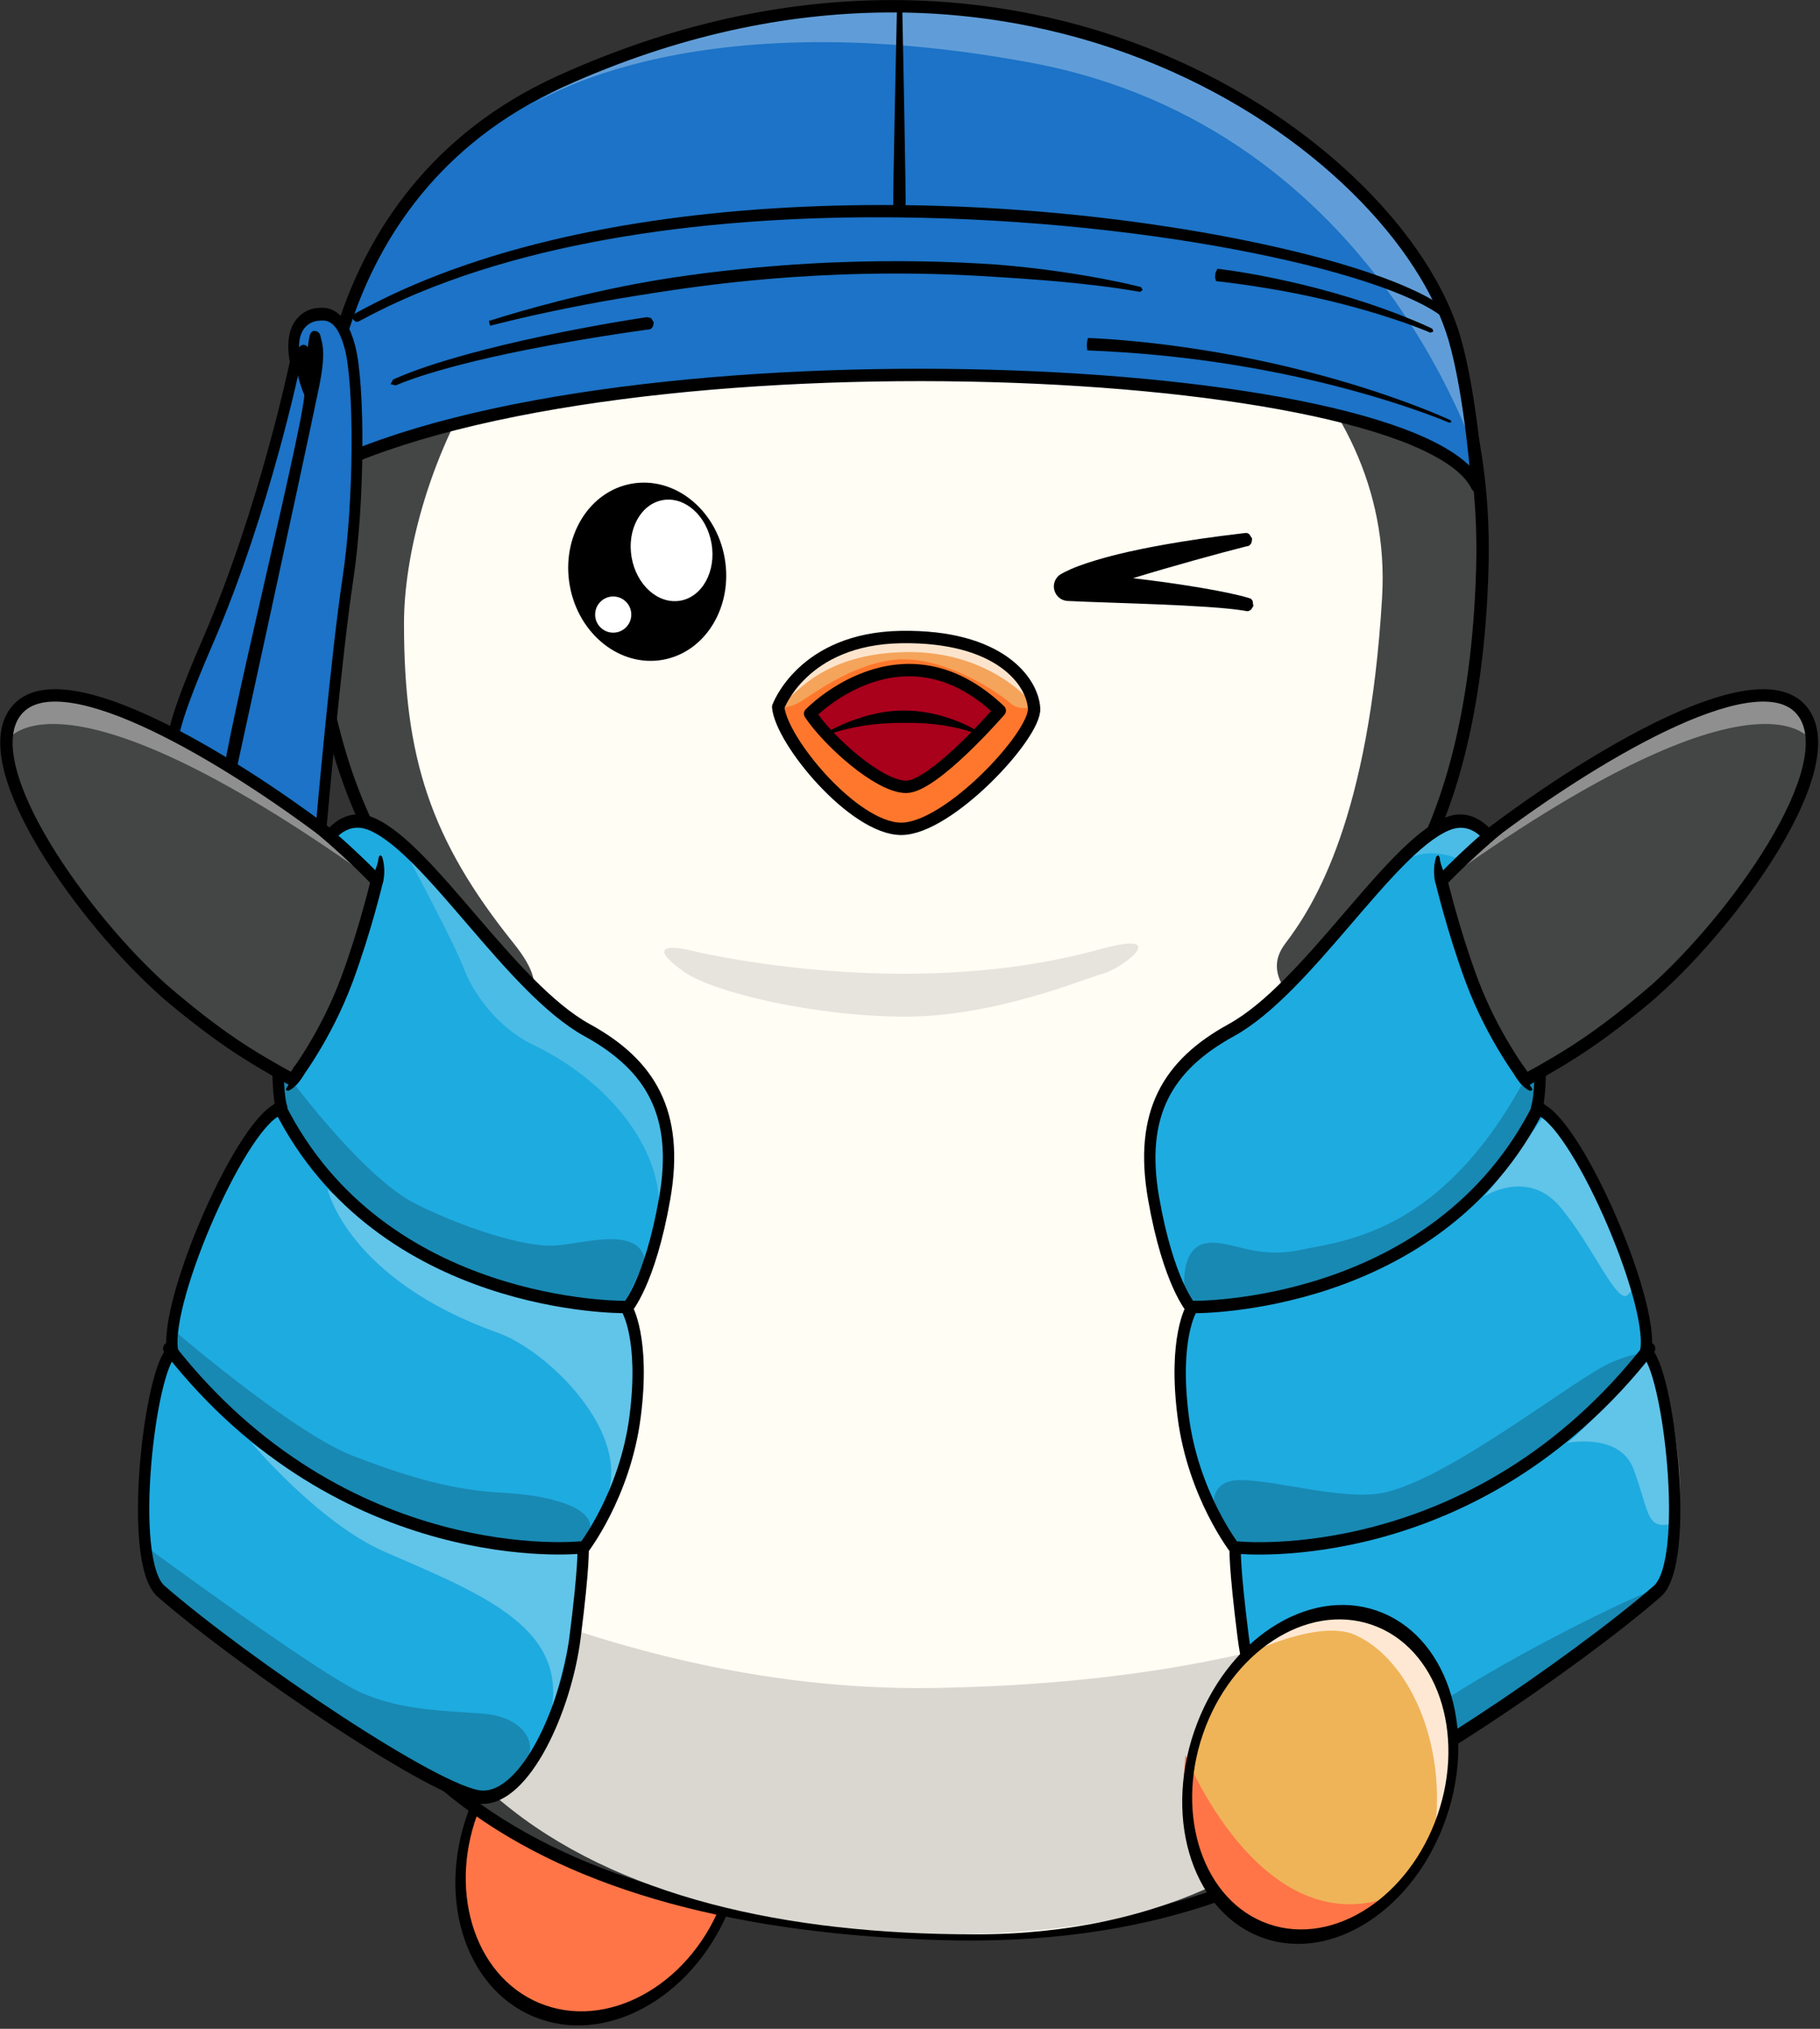 <?xml version="1.0" encoding="UTF-8" standalone="no"?>
<!DOCTYPE svg PUBLIC "-//W3C//DTD SVG 1.1//EN" "http://www.w3.org/Graphics/SVG/1.1/DTD/svg11.dtd">
<svg width="100%" height="100%" viewBox="0 0 735 819" version="1.1" xmlns="http://www.w3.org/2000/svg" xmlns:xlink="http://www.w3.org/1999/xlink" xml:space="preserve" xmlns:serif="http://www.serif.com/" style="fill-rule:evenodd;clip-rule:evenodd;stroke-linecap:round;stroke-linejoin:round;stroke-miterlimit:1.5;">
    <rect x="0" y="0" width="735" height="819" fill="#333333" stroke="none"/>
    <g id="Feet---Left" serif:id="Feet - Left" transform="matrix(-0.545,1.315,-0.842,-0.349,2396.82,-1034.67)">
        <ellipse cx="1737.46" cy="1434.15" rx="47" ry="59.608" style="fill:rgb(255,117,71);stroke:black;stroke-width:4.18px;"/>
    </g>
    <g id="Body---Pudgier" serif:id="Body - Pudgier" transform="matrix(1,0,0,1,-1478.19,-620.664)">
        <path id="Outer-Body---Colour" serif:id="Outer Body - Colour" d="M1837.43,631.169C1937.17,630.419 2081.66,683.894 2076.81,850.593C2073.29,971.452 2025.18,1000.79 2025.18,1000.79C2025.18,1000.79 2105.06,1045.79 2105.81,1181.62C2106.53,1312.05 2019.31,1406.07 1858.56,1401.38C1697.8,1396.68 1595.01,1334.5 1595.01,1187.82C1595.01,1041.14 1666.12,1004.31 1666.12,1004.31C1666.12,1004.31 1606.04,969.685 1604.93,851.085C1603.76,725.532 1681.37,632.343 1837.43,631.169Z" style="fill:rgb(68,69,69);"/>
        <path id="Head---Shine" serif:id="Head - Shine" d="M1689.08,671.775C1689.08,671.775 1756.2,625.152 1848.57,631.161C1940.93,637.171 2064.38,683.791 2075.43,818.364C2075.43,818.364 2035.61,679.465 1893.35,653.031C1751.08,626.597 1689.08,671.775 1689.08,671.775Z" style="fill:white;fill-opacity:0.3;"/>
        <path id="Outer-Body---Frame" serif:id="Outer Body - Frame" d="M1837.43,631.169C1937.17,630.419 2081.66,683.894 2076.81,850.593C2073.29,971.452 2025.18,1000.79 2025.18,1000.79C2025.18,1000.79 2105.06,1045.79 2105.81,1181.62C2106.53,1312.05 2019.31,1406.07 1858.56,1401.38C1697.8,1396.68 1595.01,1334.5 1595.01,1187.82C1595.01,1041.14 1666.12,1004.31 1666.12,1004.31C1666.12,1004.31 1608.09,969.624 1604.13,851.085C1599.76,719.925 1681.37,632.343 1837.43,631.169Z" style="fill:none;stroke:black;stroke-width:5px;"/>
        <path id="Innter-Body" serif:id="Innter Body" d="M1841.85,746.161C1865.83,744.448 1868.13,715.372 1911.69,716.123C1955.24,716.874 2041.6,773.196 2036.35,861.811C2031.09,950.425 2009.24,985.807 1997.3,1001.49C1975.14,1030.59 2066.39,1048.28 2078.4,1164.68C2090.42,1281.08 2024.33,1401.54 1871.88,1401.54C1719.44,1401.54 1597.55,1341.45 1622.99,1152.71C1640.49,1022.79 1719.44,1043.55 1685.64,1001.49C1651.85,959.437 1641.34,926.394 1641.34,872.324C1641.34,818.254 1680.1,722.61 1753.58,717.76C1806.12,714.293 1820.82,747.663 1841.85,746.161Z" style="fill:rgb(255,253,244);"/>
        <path d="M1596.78,1225.6C1596.78,1225.6 1712.75,1304.35 1855.12,1302.08C1995.28,1299.86 2069.45,1262.12 2101.89,1231.11C2101.89,1231.11 2083.07,1402.07 1859.27,1401.54C1678.83,1401.12 1610.84,1311.85 1596.78,1225.6Z" style="fill-opacity:0.15;"/>
        <g transform="matrix(1,0,0,1,-61.949,10)">
            <path d="M1817.12,993.897C1817.12,993.897 1903.82,1016.08 1984.24,993.897C2013.98,985.694 1993.47,1001.59 1985.78,1003.64C1978.09,1005.69 1942.21,1021.07 1905.81,1021.07C1869.41,1021.07 1828.4,1011.33 1816.61,1003.12C1804.82,994.922 1806.35,991.846 1817.12,993.897Z" style="fill-opacity:0.1;"/>
        </g>
    </g>
    <g id="Durag" transform="matrix(2.059,0,0,2.059,-129.021,-287.542)">
        <g id="Head-Dark" serif:id="Head Dark" transform="matrix(1,0,0,1,0.013,1.331)">
            <path d="M125.712,230.617C125.712,230.617 122.892,176.758 172.699,154.224C263.114,113.316 336.978,166.992 347.955,204.78C351.149,215.773 352.512,233.949 352.381,233.669C340.839,209.003 184.863,201.624 125.712,230.617Z" style="fill:rgb(28,115,199);"/>
        </g>
        <g id="Head---Shine1" serif:id="Head - Shine" transform="matrix(0.486,0,0,0.486,-655.317,-165.429)">
            <path d="M1689.08,671.775C1689.08,671.775 1756.2,625.152 1848.57,631.161C1940.93,637.171 2064.38,683.791 2075.43,818.364C2075.43,818.364 2035.61,679.465 1893.35,653.031C1751.08,626.597 1689.08,671.775 1689.08,671.775Z" style="fill:white;fill-opacity:0.3;"/>
        </g>
        <g id="Head-Dark1" serif:id="Head Dark" transform="matrix(1,0,0,1,0.013,1.331)">
            <path d="M125.712,230.617C125.712,230.617 122.892,176.758 172.699,154.224C263.114,113.316 336.978,166.992 347.955,204.78C351.149,215.773 352.512,233.949 352.381,233.669C340.839,209.003 184.863,201.624 125.712,230.617Z" style="fill:none;stroke:black;stroke-width:2.43px;"/>
        </g>
        <g transform="matrix(-1,-1.22465e-16,1.22465e-16,-1,484.923,434.363)">
            <path d="M326.386,231.787C324.294,232.439 312.319,236.253 297.732,239.019C278.874,242.595 259.108,243.245 258.953,243.251C246.292,243.776 235.63,243.428 227.29,242.872C226.238,242.802 221.747,242.422 217.858,241.92C217.571,241.883 208.143,240.748 199.521,238.688C198.947,238.551 198.486,238.432 198.485,238.431C198.337,238.258 198.271,238.025 198.123,237.852C198.34,237.784 198.484,237.556 198.701,237.489C198.704,237.488 202.535,238.243 209.408,238.986C210.08,239.059 215.717,239.779 229.912,240.603C261.497,242.436 285.903,238.509 294.274,237.231C314.234,234.186 326.092,230.8 326.122,230.857C326.269,231.144 326.239,231.5 326.386,231.787Z"/>
        </g>
        <path d="M346.994,201.837C346.779,202.101 346.764,202.109 346.423,202.144C345.939,202.195 345.957,202.08 345.573,201.781C333.989,192.74 285.888,182.041 233.173,182.254C200.708,182.384 162.166,186.898 133.459,202.433C133.085,202.636 133.089,202.645 133.065,202.648C132.851,202.672 132.63,202.778 132.424,202.718C132.416,202.716 131.914,202.313 131.913,202.309C131.889,202.095 131.785,201.874 131.844,201.668C131.904,201.461 132.085,201.307 132.244,201.162C132.339,201.075 134.443,199.967 134.636,199.866C183.322,174.218 262.588,176.626 313.294,188.165C328.722,191.676 336.459,195.025 338.386,195.859C340.573,196.806 344.146,198.475 346.745,200.543C346.827,200.608 347.535,201.171 346.994,201.837Z"/>
        <path d="M239.071,180.577C238.586,180.576 238.583,180.591 238.549,180.574C238.435,180.514 238.305,180.478 238.206,180.396C238.071,180.284 237.873,180.175 237.857,180C237.765,179.001 238.569,140.91 238.593,140.879C239.539,139.646 239.619,140.797 239.624,140.88C239.657,141.354 240.379,179.013 240.286,180.002C240.269,180.177 240.072,180.286 239.936,180.398C239.837,180.48 239.707,180.516 239.593,180.574C239.559,180.592 239.556,180.577 239.071,180.577Z"/>
        <g transform="matrix(-1,-1.22465e-16,1.22465e-16,-1,484.923,434.363)">
            <path d="M208.88,228.443C206.799,228.341 179.524,227.499 148.738,216.664C141.688,214.182 137.716,212.303 137.716,212.302C137.653,212.19 137.641,212.054 137.579,211.942C137.731,211.944 137.872,211.84 138.024,211.842C138.024,211.842 146.071,215.345 159.731,218.88C182.76,224.841 201.858,225.706 208.987,226.017C209.058,226.627 209.111,226.624 209.085,227.237C209.081,227.327 209.089,227.419 209.073,227.509C209.02,227.822 208.934,228.13 208.88,228.443Z"/>
        </g>
        <g transform="matrix(-1,-1.22465e-16,1.22465e-16,-1,484.923,434.363)">
            <path d="M345.658,219.396C345.458,219.678 345.347,220.017 345.146,220.299C345.113,220.347 343.523,220.997 343.381,221.055C342.764,221.308 332.67,225.77 307.012,230.566C300.531,231.778 295.418,232.53 295.4,232.525C295.101,232.448 294.752,232.475 294.506,232.289C294.499,232.284 294.033,231.488 294.034,231.484C294.111,231.187 294.085,230.838 294.27,230.592C294.681,230.049 294.775,230.16 295.45,230.067C305.038,228.745 313.432,227.188 314.989,226.899C337.158,222.787 344.574,219.136 344.65,219.154C344.987,219.231 345.321,219.319 345.658,219.396Z"/>
        </g>
        <g transform="matrix(-1,-1.22465e-16,1.22465e-16,-1,484.923,435.815)">
            <path d="M183.477,243.468C183.418,243.46 165.763,241.556 146.957,234.138C143.355,232.717 141.329,231.717 141.328,231.716C141.222,231.541 141.223,231.314 141.117,231.139C141.335,231.134 141.525,230.954 141.743,230.949C141.743,230.949 146.332,232.979 154.404,235.31C167.633,239.13 179.167,240.509 183.771,241.057C183.798,241.331 183.919,241.59 183.946,241.864L183.843,242.727C183.75,242.987 183.569,243.208 183.477,243.468Z"/>
        </g>
        <g id="Durag-Tie" serif:id="Durag Tie" transform="matrix(0.841,-0.085,0.1,0.995,-2.555,-4.109)">
            <g transform="matrix(0.116,0.034,-0.034,0.116,104.689,47.983)">
                <path d="M406.727,2035.97C406.727,2035.97 471.263,2073.52 517.025,2074.69L517.025,2106.37C517.025,2106.37 624.977,2123.97 705.941,2109.89C705.941,2109.89 688.34,1835.32 689.513,1706.25C690.687,1577.17 659.005,1389.43 630.844,1334.28C602.683,1279.13 573.348,1290.87 560.441,1294.39C547.533,1297.91 506.465,1317.86 532.279,1378.87C532.279,1378.87 515.038,1626.57 443.102,1859.96C390.299,2031.28 406.727,2035.97 406.727,2035.97Z" style="fill:rgb(28,115,199);"/>
            </g>
            <g transform="matrix(0.116,0.034,-0.034,0.116,104.689,47.983)">
                <path d="M406.727,2035.97C406.727,2035.97 471.263,2073.52 517.025,2074.69L517.025,2106.37C517.025,2106.37 624.977,2123.97 705.941,2109.89C705.941,2109.89 688.34,1835.32 689.513,1706.25C690.687,1577.17 659.005,1389.43 630.844,1334.28C602.683,1279.13 573.348,1290.87 560.441,1294.39C547.533,1297.91 506.465,1317.86 532.279,1378.87C532.279,1378.87 515.038,1626.57 443.102,1859.96C390.299,2031.28 406.727,2035.97 406.727,2035.97Z" style="fill:none;stroke:black;stroke-width:20.71px;"/>
            </g>
            <g transform="matrix(0.116,0.034,-0.034,0.116,104.689,47.983)">
                <path d="M519.372,2077.04C519.372,2077.04 563.058,1552.94 573.231,1409.09C577.56,1347.85 565.491,1339.72 563.088,1331.91C560.685,1324.1 563.088,1389.58 563.088,1389.58C563.088,1389.58 548.669,1370.36 545.064,1358.34C545.064,1358.34 547.163,1375.77 555.125,1385.38C555.125,1385.38 549.871,1388.98 545.064,1384.18C545.064,1384.18 554.677,1407.61 567.293,1423.23C579.909,1438.85 510.164,2029.39 519.372,2077.04Z" style="stroke:black;stroke-width:20.71px;"/>
            </g>
        </g>
    </g>
    <g id="Flippers" transform="matrix(1,0,0,1,-1540.14,-593.254)">
        <g id="Flipper---Right" serif:id="Flipper - Right" transform="matrix(1,0,0,1,64.352,0)">
            <g id="Flipper---Colour" serif:id="Flipper - Colour" transform="matrix(-0.002,1,1,0.002,1030.81,-643.464)">
                <path d="M1651.07,986.993C1651.07,986.993 1599.25,1012.53 1568.46,1053.83C1537.67,1095.13 1499.37,1159.72 1521.9,1176.24C1544.43,1192.76 1606.31,1147.73 1634.85,1115.43C1663.38,1083.14 1685.91,1035.83 1685.91,1035.83" style="fill:rgb(68,69,69);"/>
            </g>
            <path id="Shine" d="M2207.15,892.169C2207.15,892.169 2187.6,857.415 2061.7,946.798C2061.7,946.798 2088.86,918.022 2110.88,905.472C2132.9,892.922 2206.6,851.552 2207.15,892.169Z" style="fill:white;fill-opacity:0.4;"/>
            <g id="Flipper---Frame" serif:id="Flipper - Frame" transform="matrix(-0.002,1,1,0.002,1030.81,-643.464)">
                <path d="M1651.07,986.993C1651.07,986.993 1599.25,1012.53 1568.46,1053.83C1537.67,1095.13 1499.37,1159.72 1521.9,1176.24C1544.43,1192.76 1606.31,1148.14 1634.85,1115.85C1663.38,1083.55 1685.91,1036.24 1685.91,1036.24" style="fill:none;stroke:black;stroke-width:5px;"/>
            </g>
        </g>
        <g id="Flipper---Left" serif:id="Flipper - Left" transform="matrix(-1,0,0,1,3750.27,0)">
            <g id="Flipper---Colour1" serif:id="Flipper - Colour" transform="matrix(-0.002,1,1,0.002,1030.81,-643.464)">
                <path d="M1651.07,986.993C1651.07,986.993 1599.25,1012.53 1568.46,1053.83C1537.67,1095.13 1499.37,1159.72 1521.9,1176.24C1544.43,1192.76 1606.31,1147.73 1634.85,1115.43C1663.38,1083.14 1685.91,1035.83 1685.91,1035.83" style="fill:rgb(68,69,69);"/>
            </g>
            <path id="Shine1" serif:id="Shine" d="M2207.15,892.169C2207.15,892.169 2187.6,857.415 2061.7,946.798C2061.7,946.798 2088.86,918.022 2110.88,905.472C2132.9,892.922 2206.6,851.552 2207.15,892.169Z" style="fill:white;fill-opacity:0.4;"/>
            <g id="Flipper---Frame1" serif:id="Flipper - Frame" transform="matrix(-0.002,1,1,0.002,1030.81,-643.464)">
                <path d="M1651.07,986.993C1651.07,986.993 1599.25,1012.53 1568.46,1053.83C1537.67,1095.13 1499.37,1159.72 1521.9,1176.24C1544.43,1192.76 1606.31,1148.14 1634.85,1115.85C1663.38,1083.55 1685.91,1036.24 1685.91,1036.24" style="fill:none;stroke:black;stroke-width:5px;"/>
            </g>
        </g>
    </g>
    <g transform="matrix(1,0,0,1,-1540.14,-593.254)">
        <g id="Vest---Right" serif:id="Vest - Right">
            <g transform="matrix(0.988,-0.152,0.179,1.171,-155.294,106.673)">
                <path d="M2131.19,976.567C2106.46,982.1 2064.75,1024.3 2031.84,1034.43C2004.29,1042.9 1989.87,1057.77 1990.62,1087.05C1991.37,1116.34 1999.03,1126.1 1999.03,1126.1C1999.03,1126.1 1989.87,1135.12 1989.12,1162.15C1988.37,1189.18 2001.82,1209.33 2001.82,1209.33C2001.82,1209.33 2000.38,1214.72 1999.63,1239.5C1998.88,1264.28 2009.63,1296.51 2027.13,1298.25C2043.96,1299.94 2129.85,1265.69 2167.77,1245.51C2183.37,1237.2 2185.87,1170.38 2177.85,1164.06C2184.56,1147.3 2163.41,1080.82 2149.07,1076.55C2156.75,1063.82 2166.57,968.649 2131.19,976.567Z" style="fill:rgb(30,171,224);"/>
            </g>
            <g transform="matrix(1,0,0,1,0,-27.41)">
                <path d="M2030.81,1232.06C2030.81,1232.06 2026.61,1218.15 2041.04,1218.15C2055.48,1218.15 2083.33,1226.68 2099.17,1223.2C2126.61,1217.17 2177.08,1176.23 2191.37,1170.45C2205.66,1164.68 2203.75,1168.06 2200.78,1172.79C2189.04,1191.43 2120.31,1253.32 2041.04,1246.76L2030.81,1232.06Z" style="fill-opacity:0.2;"/>
            </g>
            <g transform="matrix(1,0,0,1,0,-27.41)">
                <path d="M2054.57,1318.5C2054.57,1318.5 2050.89,1306.16 2062.97,1305.11C2075.04,1304.06 2092.22,1327.35 2123.61,1306.95C2159.56,1283.59 2219.68,1255.24 2210.49,1262.85C2201.29,1270.46 2110.21,1341.86 2091.05,1343.43C2091.05,1343.43 2078.19,1359.97 2054.57,1318.5Z" style="fill-opacity:0.2;"/>
            </g>
            <g transform="matrix(1,0,0,1,3.76,-79.455)">
                <path d="M2014.68,1191.2C2014.68,1191.2 2013.52,1176.59 2023.14,1174.66C2032.75,1172.74 2042.75,1181.2 2061.2,1177.36C2079.66,1173.51 2118.55,1170.51 2152.08,1108.5L2159.52,1104.87C2159.52,1104.87 2167.3,1141.37 2098.52,1180.9C2070.46,1197.03 2038.69,1202.73 2022.18,1201.71C2015.28,1201.29 2014.68,1191.2 2014.68,1191.2Z" style="fill-opacity:0.2;"/>
            </g>
            <g transform="matrix(1,0,0,1,0,-27.41)">
                <path d="M2172.95,1203.15C2172.95,1203.15 2194.2,1198.83 2199.78,1213.6C2205.36,1228.36 2205.03,1236.23 2211.59,1236.23C2218.15,1236.23 2215.58,1233.61 2218.01,1227.7C2220.45,1221.8 2215.29,1176.23 2207.04,1166.53C2207.04,1166.53 2180.58,1198.28 2172.95,1203.15Z" style="fill:white;fill-opacity:0.3;"/>
            </g>
            <g transform="matrix(1,0,0,1,0,-27.41)">
                <path d="M2139.41,1103.68C2139.41,1103.68 2157.13,1092.2 2170.25,1107.95C2183.38,1123.7 2193.09,1147.12 2197.35,1143.51C2201.62,1139.9 2201.29,1134 2199.65,1129.73C2198.01,1125.47 2179.38,1076.12 2164.64,1069.56C2164.64,1069.56 2145.32,1097.78 2139.41,1103.68Z" style="fill:white;fill-opacity:0.3;"/>
            </g>
            <g transform="matrix(1,0,0,1,0,-27.41)">
                <path d="M2109.51,966.928C2109.51,966.928 2126.3,950.513 2132.39,952.841C2138.48,955.169 2154.44,970.708 2154.86,979.107C2155.28,987.506 2130.3,957.689 2109.51,966.928Z" style="fill:white;fill-opacity:0.2;"/>
            </g>
            <g transform="matrix(0.988,-0.152,0.179,1.171,-155.294,106.673)">
                <path d="M2130.3,976.222C2105.57,981.756 2064.75,1024.3 2031.84,1034.43C2004.29,1042.9 1989.87,1057.77 1990.62,1087.05C1991.37,1116.34 1999.03,1126.1 1999.03,1126.1C1999.03,1126.1 1989.87,1135.12 1989.12,1162.15C1988.37,1189.18 2001.82,1209.33 2001.82,1209.33C2001.82,1209.33 2000.38,1214.72 1999.63,1239.5C1998.88,1264.28 2009.63,1296.51 2027.13,1298.25C2043.96,1299.94 2129.85,1265.69 2167.77,1245.51C2183.37,1237.2 2185.87,1170.38 2177.85,1164.06C2184.56,1147.3 2163.41,1080.82 2149.07,1076.55C2156.75,1063.82 2165.68,968.304 2130.3,976.222Z" style="fill:none;stroke:black;stroke-width:4.56px;"/>
            </g>
            <g transform="matrix(0.988,-0.152,0.152,0.988,-121.164,329.257)">
                <path d="M1999,1108.78C1999,1108.78 2095.83,1124.88 2148.87,1050.08" style="fill:none;stroke:black;stroke-width:5px;"/>
            </g>
            <g transform="matrix(0.988,-0.152,0.152,0.988,-121.164,329.257)">
                <path d="M2001.91,1207.53C2001.91,1207.53 2094.68,1231.75 2178.11,1153.31" style="fill:none;stroke:black;stroke-width:5px;"/>
            </g>
            <path d="M2144.44,928.204C2144.44,928.204 2134.01,936.704 2122.24,948.837C2122.24,948.837 2127.43,969.854 2134.52,987.983C2146.33,1018.17 2156.32,1029.18 2156.32,1029.18C2174.28,1019.36 2185.78,1012 2207.04,993.909" style="fill:rgb(68,69,69);"/>
            <g id="Shine2" serif:id="Shine" transform="matrix(1,0,0,1,64.352,0)">
                <path d="M2081.62,929.877L2083.49,931.845C2076.61,936.395 2069.35,941.367 2061.7,946.798C2061.7,946.798 2070.78,939.637 2081.62,929.877Z" style="fill:white;fill-opacity:0.4;"/>
            </g>
            <path d="M2144.44,928.204C2144.44,928.204 2134.01,936.704 2122.24,948.837C2122.24,948.837 2126.94,968.722 2134.39,988.808C2143.11,1012.33 2156.32,1029.18 2156.32,1029.18C2174.28,1019.36 2186.38,1011.78 2207.65,993.689" style="fill:none;stroke:black;stroke-width:5px;"/>
            <path d="M2120.91,938.489C2121.09,938.759 2121.34,938.969 2121.51,939.239C2121.6,939.384 2121.49,941.884 2123.94,946.727C2123.95,946.754 2124.41,947.633 2124.42,947.657C2125.37,949.562 2124.71,949.689 2123.21,951.194C2123.2,951.2 2121.3,951.203 2121.29,951.196C2121.12,951.125 2120.16,950.729 2119.78,949.406C2119.22,947.443 2118.87,943.185 2120.09,939.325C2120.11,939.245 2120.1,939.146 2120.16,939.087C2120.39,938.859 2120.69,938.716 2120.91,938.489Z"/>
            <path d="M2159.05,1033.32C2158.73,1033.39 2158.42,1033.52 2158.09,1033.6C2158.09,1033.6 2157.45,1033.42 2156.71,1032.92C2154.28,1031.28 2152.08,1027.88 2151.62,1026.9C2150.69,1024.93 2151.35,1024.81 2152.96,1023.35C2152.97,1023.34 2154.87,1023.43 2154.88,1023.44C2155.04,1023.51 2155.94,1023.94 2156.25,1025.14C2156.57,1026.35 2157.23,1030.67 2158.63,1032.29C2158.78,1032.45 2158.74,1032.47 2159.05,1033.32Z"/>
        </g>
        <g id="Vest---Left" serif:id="Vest - Left" transform="matrix(-1,0,0,1,3814.6,-0.025)">
            <g transform="matrix(0.988,-0.152,0.179,1.171,-155.294,106.673)">
                <path d="M2131.19,976.567C2106.46,982.1 2064.75,1024.3 2031.84,1034.43C2004.29,1042.9 1989.87,1057.77 1990.62,1087.05C1991.37,1116.34 1999.03,1126.1 1999.03,1126.1C1999.03,1126.1 1989.87,1135.12 1989.12,1162.15C1988.37,1189.18 2001.82,1209.33 2001.82,1209.33C2001.82,1209.33 2000.38,1214.72 1999.63,1239.5C1998.88,1264.28 2009.63,1296.51 2027.13,1298.25C2043.96,1299.94 2129.85,1265.69 2167.77,1245.51C2183.37,1237.2 2185.87,1170.38 2177.85,1164.06C2184.56,1147.3 2163.41,1080.82 2149.07,1076.55C2156.75,1063.82 2166.57,968.649 2131.19,976.567Z" style="fill:rgb(30,171,224);"/>
            </g>
            <g transform="matrix(-1,0,0,1,3821.09,-27.41)">
                <path d="M1603.08,1243.18C1603.08,1243.18 1675.6,1296.74 1692.78,1304.14C1709.55,1311.36 1726.07,1311.2 1742.07,1312.51C1755.4,1313.6 1763.2,1321.81 1759.92,1330.01C1756.64,1338.21 1750.6,1347.25 1741.58,1346.69C1732.56,1346.12 1662.02,1310.03 1611.57,1265.74C1611.57,1265.74 1602.18,1251.1 1603.08,1243.18Z" style="fill-opacity:0.2;"/>
            </g>
            <g transform="matrix(-1,0,0,1,3821.09,-27.41)">
                <path d="M1614.5,1155.74C1614.5,1155.74 1664.2,1198.79 1689.2,1208.43C1718.6,1219.77 1734.2,1222.46 1750.77,1223.37C1765.47,1224.18 1786.57,1228.35 1784.89,1238.01C1783.21,1247.67 1779.49,1247.07 1779.49,1247.07C1779.49,1247.07 1716.29,1247.91 1677.44,1221.03C1638.59,1194.15 1614.5,1166.53 1614.5,1166.53L1614.5,1155.74Z" style="fill-opacity:0.2;"/>
            </g>
            <g transform="matrix(-1,0,0,1,3810.84,-79.43)">
                <path d="M1654.59,1109.46C1654.59,1109.46 1683.43,1148.29 1704.19,1158.67C1724.96,1169.05 1748.41,1175.98 1759.56,1175.59C1770.71,1175.21 1794.17,1167.13 1796.86,1181.36L1787.25,1201.67C1787.25,1201.67 1727.26,1200.58 1689.97,1169.82C1652.67,1139.06 1645.75,1113.75 1646.52,1104.87L1654.59,1109.46Z" style="fill-opacity:0.2;"/>
            </g>
            <g transform="matrix(-1,0,0,1,3821.09,-27.41)">
                <path d="M1648.2,1203.15C1648.2,1203.15 1675.42,1235.58 1702.04,1247.15C1742.7,1264.83 1778.13,1278.48 1768.42,1315.49C1768.42,1315.49 1784.08,1260.7 1780.45,1247.15C1780.45,1247.15 1716.71,1252.32 1648.2,1203.15Z" style="fill:white;fill-opacity:0.3;"/>
            </g>
            <g transform="matrix(-1,0,0,1,3821.09,-27.41)">
                <path d="M1678.93,1100.83C1678.93,1100.83 1687.06,1137.11 1747.78,1158.76C1767.01,1165.61 1800.09,1197.12 1792.33,1223.24C1792.33,1223.24 1812.48,1179.92 1799.04,1149.65C1799.04,1149.65 1741.09,1153.55 1678.93,1100.83Z" style="fill:white;fill-opacity:0.3;"/>
            </g>
            <g transform="matrix(-1,0,0,1,3821.09,-27.41)">
                <path d="M1711.67,967.122C1711.67,967.122 1729.78,1000.72 1733.98,1011.74C1738.18,1022.77 1748.47,1036.01 1761.73,1042.36C1794.73,1058.14 1815.61,1087.34 1812.46,1112.27C1812.46,1112.27 1822.96,1075.46 1807.47,1058.83C1791.99,1042.19 1766.26,1027.23 1761.54,1021.98C1756.81,1016.73 1722.69,977.359 1711.67,967.122Z" style="fill:white;fill-opacity:0.2;"/>
            </g>
            <g transform="matrix(0.988,-0.152,0.179,1.171,-155.294,106.673)">
                <path d="M2130.3,976.222C2105.57,981.756 2064.75,1024.3 2031.84,1034.43C2004.29,1042.9 1989.87,1057.77 1990.62,1087.05C1991.37,1116.34 1999.03,1126.1 1999.03,1126.1C1999.03,1126.1 1989.87,1135.12 1989.12,1162.15C1988.37,1189.18 2001.82,1209.33 2001.82,1209.33C2001.82,1209.33 2000.38,1214.72 1999.63,1239.5C1998.88,1264.28 2009.63,1296.51 2027.13,1298.25C2043.96,1299.94 2129.85,1265.69 2167.77,1245.51C2183.37,1237.2 2185.87,1170.38 2177.85,1164.06C2184.56,1147.3 2163.41,1080.82 2149.07,1076.55C2156.75,1063.82 2165.68,968.304 2130.3,976.222Z" style="fill:none;stroke:black;stroke-width:4.56px;"/>
            </g>
            <g transform="matrix(0.988,-0.152,0.152,0.988,-121.164,329.257)">
                <path d="M1999,1108.78C1999,1108.78 2095.83,1124.88 2148.87,1050.08" style="fill:none;stroke:black;stroke-width:5px;"/>
            </g>
            <g transform="matrix(0.988,-0.152,0.152,0.988,-121.164,329.257)">
                <path d="M2001.91,1207.53C2001.91,1207.53 2094.68,1231.75 2178.11,1153.31" style="fill:none;stroke:black;stroke-width:5px;"/>
            </g>
            <path d="M2144.44,928.204C2144.44,928.204 2134.01,936.704 2122.24,948.837C2122.24,948.837 2127.43,969.854 2134.52,987.983C2146.33,1018.17 2156.32,1029.18 2156.32,1029.18C2174.28,1019.36 2185.78,1012 2207.04,993.909" style="fill:rgb(68,69,69);"/>
            <g id="Shine3" serif:id="Shine" transform="matrix(1,0,0,1,64.352,0)">
                <path d="M2081.64,929.833L2083.54,931.825C2076.65,936.375 2069.35,941.367 2061.7,946.798C2061.7,946.798 2070.8,939.593 2081.64,929.833Z" style="fill:white;fill-opacity:0.4;"/>
            </g>
            <path d="M2144.44,928.204C2144.44,928.204 2134.01,936.704 2122.24,948.837C2122.24,948.837 2126.94,968.722 2134.39,988.808C2143.11,1012.33 2156.32,1029.18 2156.32,1029.18C2174.28,1019.36 2186.38,1011.78 2207.65,993.689" style="fill:none;stroke:black;stroke-width:5px;"/>
            <path d="M2120.91,938.489C2120.69,938.716 2120.39,938.859 2120.16,939.087C2120.12,939.134 2118.77,943.07 2119.46,947.787C2119.63,948.97 2119.79,949.439 2119.84,949.577C2120.53,951.58 2121.07,951.204 2123.19,951.201C2123.2,951.201 2124.54,949.858 2124.55,949.842C2125.04,948.656 2124.9,948.585 2124.31,947.443C2123.66,946.183 2121.97,943.06 2121.54,939.472C2121.53,939.394 2121.55,939.305 2121.51,939.239C2121.34,938.969 2121.09,938.759 2120.91,938.489Z"/>
            <path d="M2159.05,1033.32L2158.7,1032.36C2157.27,1030.86 2156.56,1026.31 2156.25,1025.14C2155.71,1023.07 2155.11,1023.44 2152.98,1023.34C2152.97,1023.34 2151.57,1024.62 2151.56,1024.63C2151.48,1024.8 2151.05,1025.72 2151.62,1026.9C2152.23,1028.15 2155.07,1032.44 2157.81,1033.5C2158.29,1033.69 2158.3,1033.52 2159.05,1033.32Z"/>
        </g>
    </g>
    <g id="Feet---Right" serif:id="Feet - Right" transform="matrix(1,0,0,1,-1475.45,-654.231)">
        <g id="Feet---Right1" serif:id="Feet - Right" transform="matrix(-0.464,1.346,-0.824,-0.284,3996.56,-560.777)">
            <ellipse cx="1737.46" cy="1434.15" rx="47" ry="59.608" style="fill:rgb(239,180,88);"/>
        </g>
        <path d="M1954.18,1362.79C1954.18,1362.79 1983.45,1436.12 2034.39,1420.86C2034.39,1420.86 2005.11,1443.26 1982.96,1431.45C1960.82,1419.63 1950.98,1393.55 1954.18,1362.79Z" style="fill:rgb(255,117,71);"/>
        <path d="M1979.44,1321.92C1979.44,1321.92 2007.93,1307.67 2022.69,1314.23C2044.48,1323.93 2059.43,1357.82 2055,1392.27C2055,1392.27 2079.15,1326.61 2029.65,1306.14C2004.71,1295.83 1979.44,1321.92 1979.44,1321.92Z" style="fill:rgb(255,232,211);"/>
        <g id="Feet---Right2" serif:id="Feet - Right" transform="matrix(-0.464,1.346,-0.824,-0.284,3996.56,-560.777)">
            <ellipse cx="1737.46" cy="1434.15" rx="47" ry="59.608" style="fill:none;stroke:black;stroke-width:4.24px;"/>
        </g>
    </g>
    <g id="Beak" transform="matrix(1,0,0,1,-1470.19,-620.664)">
        <path d="M1784.46,906.063C1784.46,906.063 1794.33,878.427 1834.15,877.826C1873.98,877.225 1887.2,895.849 1887.8,906.663C1888.4,917.477 1853.2,955.258 1834.15,955.258C1815.1,955.258 1785.67,919.881 1784.46,906.063Z" style="fill:rgb(255,119,44);"/>
        <path d="M1784.46,906.322C1784.46,906.322 1788.56,906.875 1793.48,903.922C1798.4,900.969 1817.45,886.33 1836.13,886.834C1854.82,887.338 1874.35,901.071 1878,904.347C1881.65,907.623 1885.52,906.155 1887.81,906.322C1887.81,906.322 1885.05,880.837 1836.13,881.417C1793.59,881.921 1784.46,906.322 1784.46,906.322Z" style="fill:rgb(245,164,91);"/>
        <path d="M1887.81,905.44C1887.81,905.44 1871.08,883.391 1836.13,883.895C1801.19,884.399 1790.41,902.416 1784.46,906.322C1784.46,906.322 1794.12,877.398 1835.64,877.812C1835.64,877.812 1881.51,880.494 1887.81,905.44Z" style="fill:rgb(252,228,204);"/>
        <path d="M1784.46,906.063C1784.46,906.063 1794.33,878.427 1834.15,877.826C1873.98,877.225 1887.2,895.849 1887.8,906.663C1888.4,917.477 1853.2,955.258 1834.15,955.258C1815.1,955.258 1785.67,919.881 1784.46,906.063Z" style="fill:none;stroke:black;stroke-width:5px;"/>
        <path d="M1797.35,908.773C1797.35,908.773 1834.56,870.016 1873.94,907.543C1873.94,907.543 1847.24,938.303 1836.13,938.303C1825.03,938.303 1804.42,919.539 1797.35,908.773Z" style="fill:rgb(169,0,28);stroke:black;stroke-width:5px;"/>
        <path d="M1804.54,916.037C1804.67,915.967 1816.49,908.991 1830.62,907.701C1843.76,906.501 1854.65,910.792 1859.52,912.951C1861.83,913.974 1865.22,915.939 1865.29,916.058C1865.41,916.282 1865.63,916.57 1865.51,916.795C1865.21,917.349 1865.04,917.122 1864.46,916.884C1860.42,915.233 1850.88,912.621 1838.56,912.491C1829.1,912.391 1818.58,912.606 1805.38,916.899C1805.25,916.944 1805.07,917.136 1804.97,917.033C1804.58,916.634 1804.93,916.439 1804.54,916.037Z"/>
    </g>
    <g id="Eyes" transform="matrix(0.59,0,0,0.59,-757.75,-744.552)">
        <g id="Eye---Left" serif:id="Eye - Left" transform="matrix(1,0,0,1,-30.564,8.581)">
            <g transform="matrix(0.516,-0.093,0.09,0.503,768.862,1185.21)">
                <ellipse cx="1702.53" cy="1228.02" rx="102.699" ry="119.721"/>
            </g>
            <g transform="matrix(0.497,-0.086,0.089,0.514,811.175,1163.07)">
                <ellipse cx="1724.09" cy="1196.81" rx="55.038" ry="66.953" style="fill:white;"/>
            </g>
            <g transform="matrix(0.522,0,0,0.522,874.102,1005.96)">
                <circle cx="1648.5" cy="1279.53" r="23.709" style="fill:white;"/>
            </g>
        </g>
        <g transform="matrix(3.291,0.616,-0.6,3.205,-1112.47,-274.654)">
            <path d="M1037.5,403.468C1047.55,402.77 1056.98,402.582 1061.43,403.072C1061.98,403.132 1062.01,403.123 1062.38,403.542C1062.38,403.549 1062.73,404.548 1062.73,404.553C1062.58,404.875 1062.53,405.28 1062.28,405.519C1061.8,405.958 1061.74,405.863 1061.1,405.874C1053.84,406 1033.31,409.57 1025.51,410.647C1025.1,410.703 1025.1,410.73 1024.69,410.711C1023,410.632 1022.31,409.307 1022.2,409.094C1021.41,407.555 1022.18,406.279 1022.3,406.073C1022.48,405.77 1022.74,405.379 1024.56,404.081C1028.29,401.426 1034.67,398.607 1035.58,398.204C1037.35,397.425 1045.1,394.004 1058.17,389.874C1058.7,389.709 1058.72,389.686 1059.22,389.916C1059.23,389.92 1059.94,390.687 1059.94,390.691C1059.93,391.052 1060.05,391.445 1059.91,391.774C1059.62,392.431 1059.49,392.327 1058.86,392.629C1054.21,394.839 1044.66,399.595 1037.5,403.468Z"/>
        </g>
    </g>
</svg>
